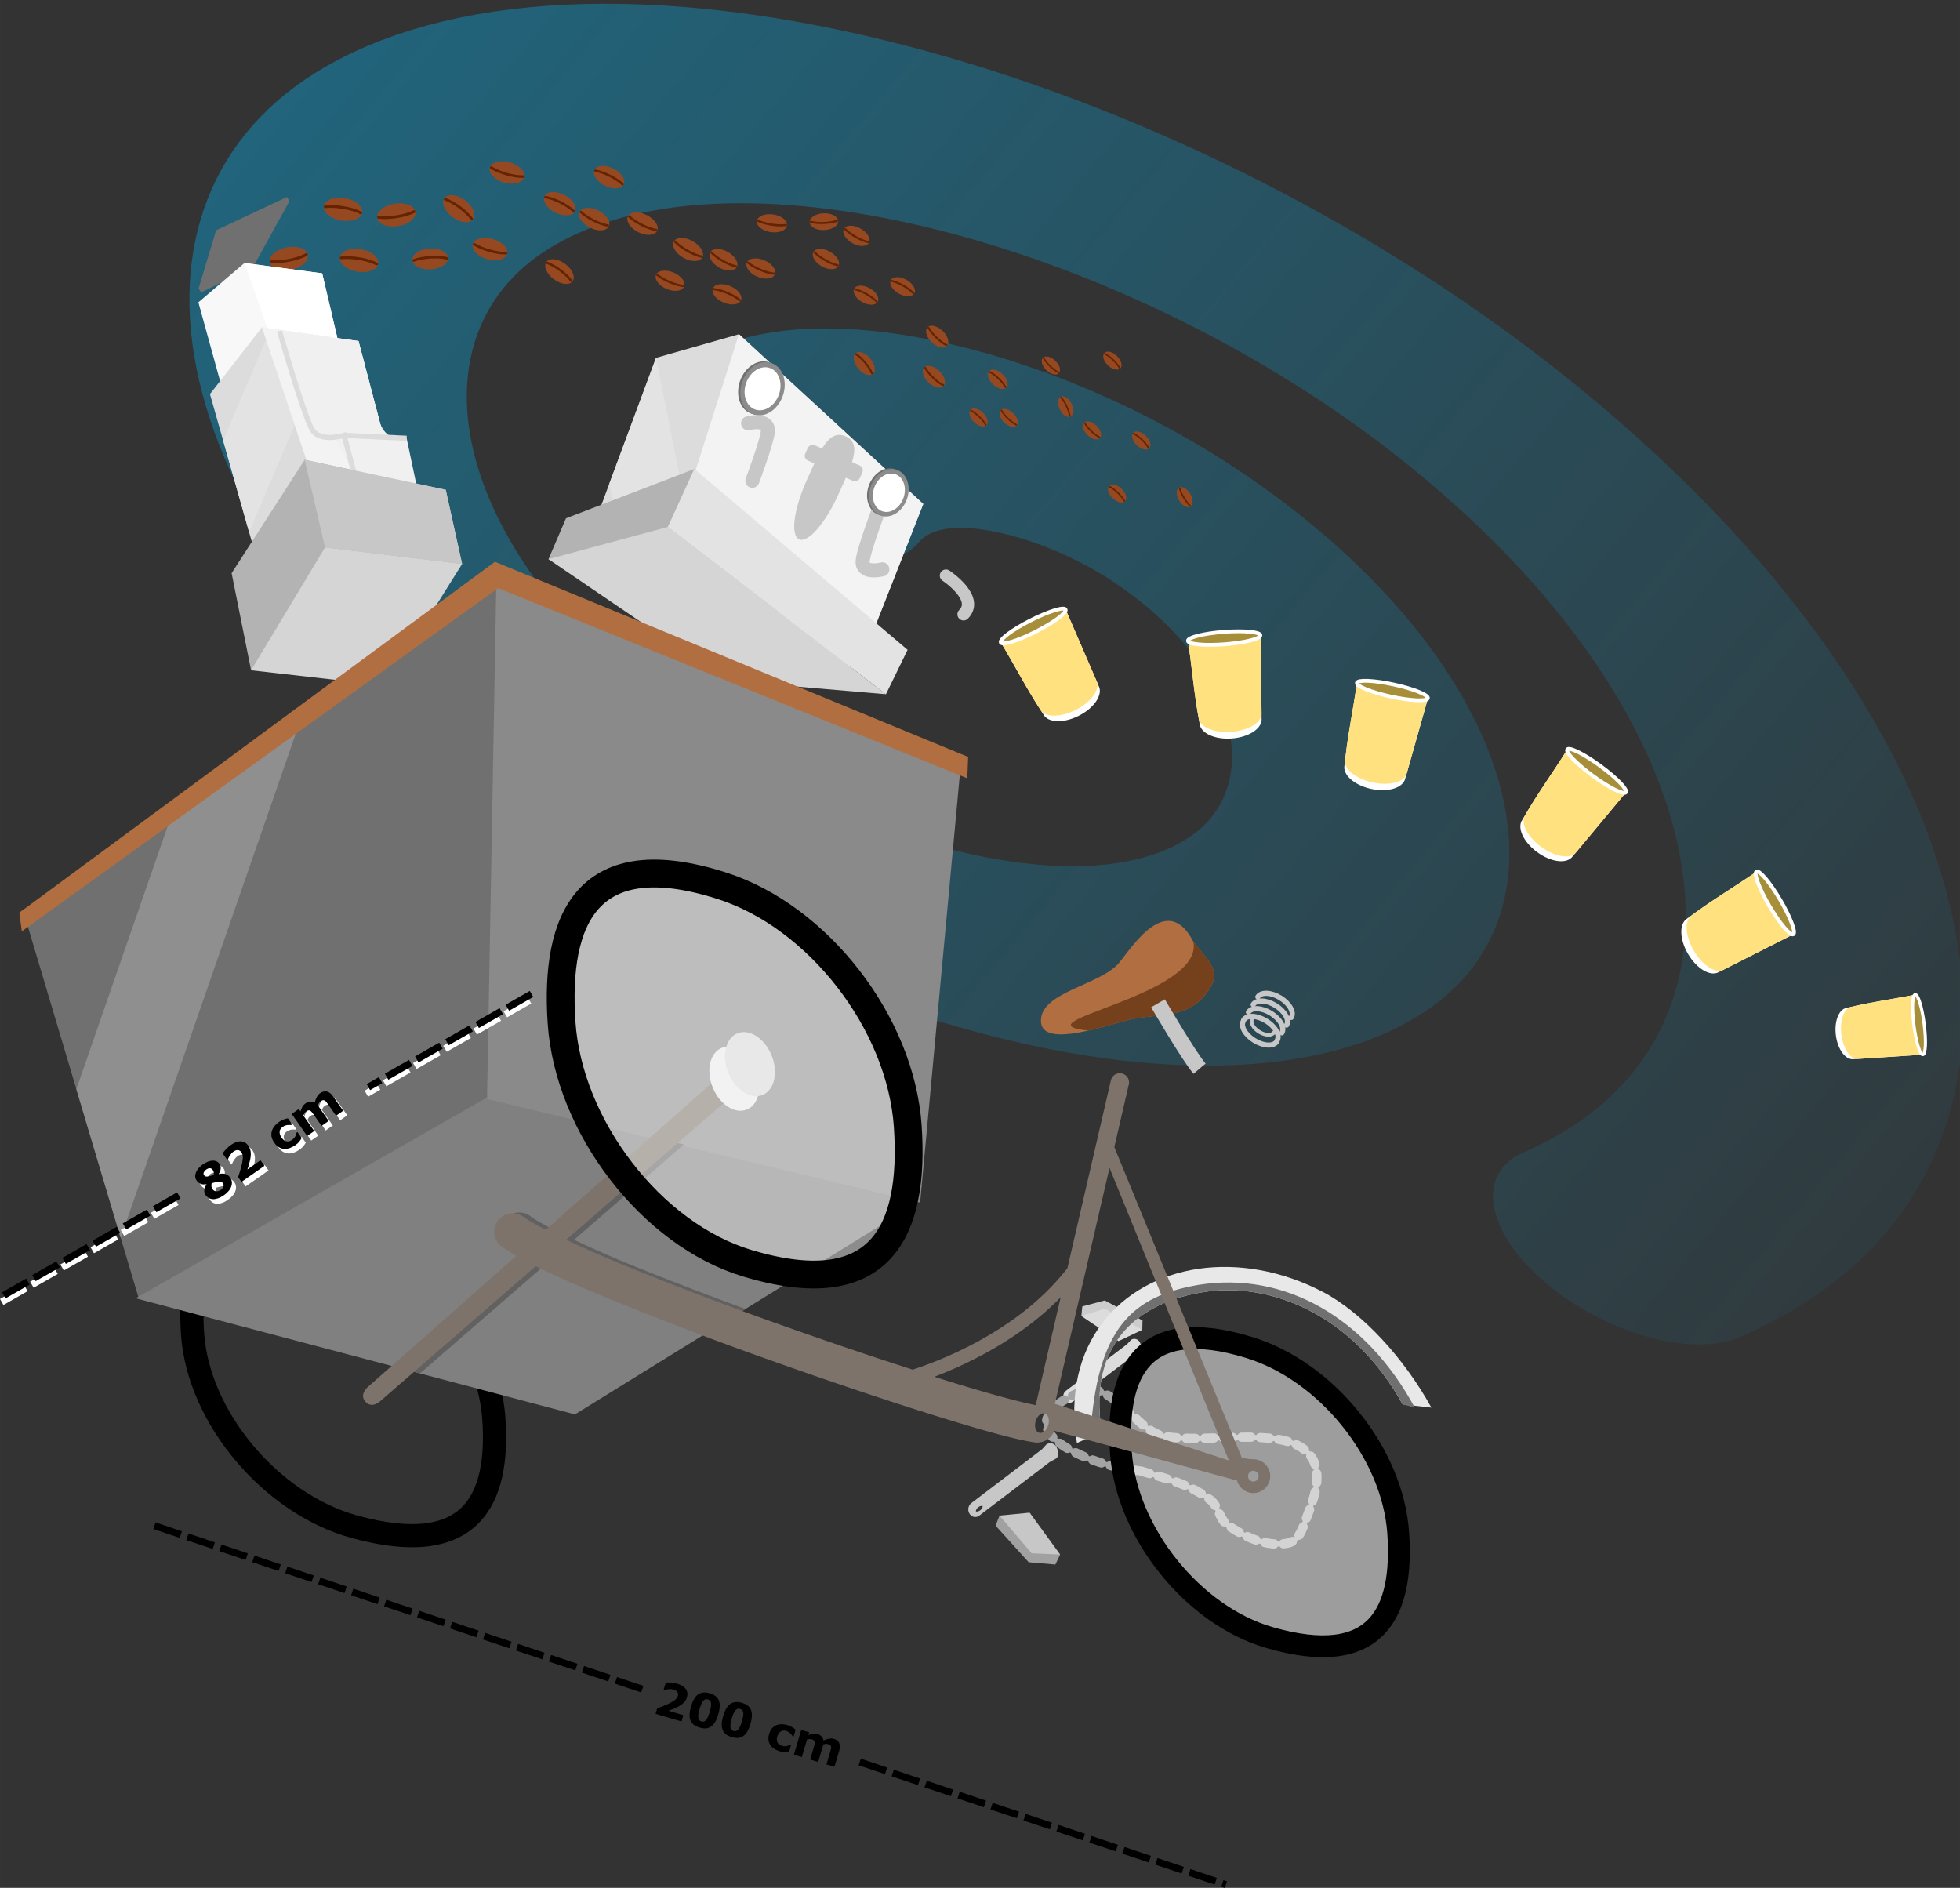 <svg xmlns="http://www.w3.org/2000/svg" xmlns:xlink="http://www.w3.org/1999/xlink" width="159.823" height="153.93" viewBox="0 0 42.286 40.727"><rect x="0" y="0" width="42.286" height="40.727" fill="#333333" stroke="none"/><defs><linearGradient gradientUnits="userSpaceOnUse" y2="53.045" x2="187.185" y1="53.045" x1="160.733" id="b" xlink:href="#a"/><linearGradient id="a"><stop offset="0" stop-color="#00bdff"/><stop offset="1" stop-color="#00bdff" stop-opacity=".158"/></linearGradient></defs><g transform="translate(-84.69 -105.124)"><path transform="matrix(1.386 .839 -.563 .673 -102.584 -62.955)" d="M169.223 53.667c.013-2.378 2.435-3.88 4.629-3.643 3.232.347 5.187 3.659 4.696 6.717-.656 4.085-4.887 6.506-8.805 5.749-4.938-.955-7.831-6.117-6.802-10.893 1.247-5.792 7.347-9.159 12.981-7.855 6.646 1.537 10.488 8.577 8.908 15.07-.051.21-.107.419-.169.626" opacity=".355" fill="none" stroke="url(#b)" stroke-width="4" stroke-linecap="round"/><g transform="rotate(-11.161 527.732 118.132) scale(.603)"><ellipse cx="166.864" cy="43.599" rx=".694" ry=".406" fill="#964921"/><path d="M166.22 43.582c.369.11.957.106 1.287 0" fill="none" stroke="#652300" stroke-width=".1" stroke-linecap="round"/></g><path d="M89.352 110.092l-.377 1.253.052.09 1.128-.562.78-1.41-.052-.09z" fill="#707070"/><path d="M89.44 113.35l-.47-1.704.995-.849 1.676.224.378 1.608z" fill="#f8f8f8"/><path d="M90.184 117.026l-.964-3.4 1.12-1.44 2.084.296.966 3.677z" fill="#dcdcdc"/><path d="M89.965 110.797l.769 2.184 1.285-.352-.378-1.608z" fill="#fff"/><path d="M90.531 112.213l-1.027 2.412.56 1.978 1.79-4.202z" fill="#e3e3e3"/><path d="M90.34 112.185l1.319 3.93 1.73.044-.965-3.677z" fill="#f3f3f3"/><path d="M90.107 119.584l-.42-2.095 1.576-2.446 3.044.647.353 1.6z" fill="#b3b3b3"/><path d="M94.66 117.29l-2.958-.356-1.595 2.65 2.91.33z" fill="#d5d5d5"/><path d="M90.72 112.264s.433 1.75.692 2.107c.26.358.701.144.701.144l.24.909 1.391.487-.281-1.332c-.463.094-.575-.335-.575-.335l-.464-1.762z" fill="#f0f0f0"/><path d="M90.72 112.264s.49 1.715.692 2.107c.164.316.701.144.701.144l.24.909h0" fill="#f0f0f0" stroke="#dcdcdc" stroke-width=".112"/><path d="M91.263 115.043l.44 1.891 2.957.356-.353-1.6z" fill="#c7c7c7"/><path d="M92.113 114.515l1.35.064" fill="none" stroke="#dcdcdc" stroke-width=".112"/><path d="M97.589 116.222l1.254-3.378 1.79-.51 3.976 3.662-1.42 3.607z" fill="#dcdcdc"/><path d="M100.632 112.334l-1.282 4.027 3.84 3.242 1.419-3.607z" fill="#f3f3f3"/><path d="M98.843 112.844l-1.005 2.709.186.932 1.76 1.062z" fill="#e3e3e3"/><path d="M96.523 117.187l.378-.882 2.77-1.064 2.114 2.365-.672 1.529z" fill="#b3b3b3"/><path d="M103.804 120.101l-4.706-3.61-2.575.696 3.854 2.62z" fill="#d5d5d5"/><path d="M99.67 115.24l-.572 1.251 4.706 3.61.467-.958z" fill="#e3e3e3"/><ellipse transform="rotate(19.757)" cx="133.507" cy="72.64" rx=".463" ry=".587" fill="#707070"/><ellipse transform="rotate(19.757)" cy="72.64" cx="133.558" rx=".463" ry=".587" fill="#8c8c8c"/><ellipse transform="rotate(19.757)" cx="133.558" cy="72.64" rx=".375" ry=".475" fill="#fff"/><path d="M103.727 117.406s-.466.123-.424-.197c.032-.247.332-1.045.332-1.045" fill="none" stroke="#c7c7c7" stroke-width=".303" stroke-linecap="round"/><ellipse transform="rotate(19.757)" ry=".523" rx=".413" cy="73.83" cx="136.835" fill="#707070"/><ellipse transform="rotate(19.757)" ry=".523" rx=".413" cx="136.881" cy="73.83" fill="#8c8c8c"/><ellipse transform="rotate(19.757)" ry=".424" rx=".334" cy="73.83" cx="136.881" fill="#fff"/><path d="M100.83 114.255s.466-.124.424.196c-.033.248-.332 1.045-.332 1.045" fill="none" stroke="#c7c7c7" stroke-width=".303" stroke-linecap="round"/><path d="M109.3 136.857c.53.16 1.1.295 1.528.646.18.171.175.457.426.576.342.223.766.41 1.194.34.266-.04.336-.304.413-.505.149-.402.35-.857.17-1.275-.19-.39-.696-.48-1.11-.5-.698-.048-1.405.075-2.1-.025-.364-.079-.596-.382-.863-.602-.234-.199-.51-.466-.858-.393-.318.12-.685.28-.819.601-.088.295.212.515.443.652.475.27 1.024.427 1.576.485z" fill="none" stroke="#a3a3a3" stroke-width=".1"/><path d="M109.17 134.007a.12.12 0 00-.081.025l-.083.091-1.321 1.006a.151.151 0 00-.031.198c.041.064.122.08.181.036l1.314-1 .124-.069c.059-.045.04-.161 0-.226a.128.128 0 00-.103-.06zm-1.291 1.172a.055.088 51.239 01.02.003.055.088 51.239 01-.043.077.055.088 51.239 01-.084.024.055.088 51.239 01.042-.077.055.088 51.239 01.065-.026z" style="line-height:normal;font-variant-ligatures:normal;font-variant-position:normal;font-variant-caps:normal;font-variant-numeric:normal;font-variant-alternates:normal;font-variant-east-asian:normal;font-feature-settings:normal;font-variation-settings:normal;text-indent:0;text-align:start;text-decoration-line:none;text-decoration-style:solid;text-decoration-color:#000;text-transform:none;text-orientation:mixed;white-space:normal;shape-padding:0;shape-margin:0;inline-size:0;isolation:auto;mix-blend-mode:normal;solid-color:#000;solid-opacity:1" color="#000" font-weight="400" font-family="sans-serif" overflow="visible" fill="#dcdcdc"/><path d="M109.3 136.857c.53.16 1.1.295 1.528.646.18.171.175.457.426.576.342.223.766.41 1.194.34.266-.04.336-.304.413-.505.149-.402.35-.857.17-1.275-.19-.39-.696-.48-1.11-.5-.698-.048-1.405.075-2.1-.025-.364-.079-.596-.382-.863-.602-.234-.199-.51-.466-.858-.393-.318.12-.685.28-.819.601-.088.295.212.515.443.652.475.27 1.024.427 1.576.485z" fill="none" stroke="#a3a3a3" stroke-width=".2" stroke-linecap="round" stroke-dasharray=".2,.2"/><path d="M109.334 133.813l.005-.202-.815-.432-.484.129-.02.207z" fill="#ccc"/><path d="M108.822 134.056l.512-.243-.807-.458-.507.16z" fill="#dcdcdc"/><path d="M95.343 135.71c.13 1.792-.496 3.043-3.012 2.349-1.794-.495-3.354-2.349-3.485-4.14-.13-1.793.493-3.089 3.012-2.35 1.796.528 3.354 2.35 3.485 4.141z" fill="none" stroke="#000" stroke-width=".5"/><path d="M111.726 126.796c.068-.11.285-.102.484.02.2.123.305.312.237.423" fill="none" stroke="#c7c7c7" stroke-width=".111" stroke-linecap="round" stroke-linejoin="round"/><path d="M111.827 126.63c.069-.11.286-.102.485.02.2.123.305.312.237.424M111.522 127.128c.068-.111.285-.102.484.02.2.122.306.312.237.423" fill="none" stroke="#c7c7c7" stroke-width=".111" stroke-linecap="round" stroke-linejoin="round"/><path d="M111.624 126.962c.068-.111.285-.102.484.02.2.123.306.312.237.423M112.238 127.591c-.069.112-.285.103-.485-.02-.199-.122-.305-.311-.237-.423" fill="none" stroke="#c7c7c7" stroke-width=".111" stroke-linecap="round" stroke-linejoin="round"/><path d="M87.683 133.132l7.583-4.333.203-11.306-10.251 7.374z" fill="#707070"/><path d="M87.616 133.132l9.478 2.505 7.447-4.604-9.343-2.234z" fill="gray"/><path d="M95.401 117.527l-.203 11.306 9.343 2.234.88-9.478z" fill="#8a8a8a"/><path d="M114.855 138.188c.12 1.727-.457 2.933-2.774 2.264-1.652-.477-3.088-2.265-3.208-3.992-.12-1.728.453-2.978 2.773-2.265 1.654.508 3.088 2.265 3.209 3.993z" fill="#fff" fill-opacity=".519" stroke="#000" stroke-width=".471"/><path style="line-height:normal;font-variant-ligatures:normal;font-variant-position:normal;font-variant-caps:normal;font-variant-numeric:normal;font-variant-alternates:normal;font-variant-east-asian:normal;font-feature-settings:normal;font-variation-settings:normal;text-indent:0;text-align:start;text-decoration-line:none;text-decoration-style:solid;text-decoration-color:#000;text-transform:none;text-orientation:mixed;white-space:normal;shape-padding:0;shape-margin:0;inline-size:0;isolation:auto;mix-blend-mode:normal;solid-color:#000;solid-opacity:1" d="M98.872 129.678l-2.237 1.975c-.213-.11-.39-.209-.481-.276a.398.398 0 10-.473.638c.088.065.196.133.315.203l-2.727 2.408.482.127 2.666-2.313c.405.203.9.42 1.486.664.606.252 1.297.52 2.013.788l.856-.53a71.086 71.086 0 01-2.565-.99 25.763 25.763 0 01-1.132-.502l2.369-2.055z" color="#000" font-weight="400" font-family="sans-serif" overflow="visible" fill="#616161"/><path style="line-height:normal;font-variant-ligatures:normal;font-variant-position:normal;font-variant-caps:normal;font-variant-numeric:normal;font-variant-alternates:normal;font-variant-east-asian:normal;font-feature-settings:normal;font-variation-settings:normal;text-indent:0;text-align:start;text-decoration-line:none;text-decoration-style:solid;text-decoration-color:#000;text-transform:none;text-orientation:mixed;white-space:normal;shape-padding:0;shape-margin:0;inline-size:0;isolation:auto;mix-blend-mode:normal;solid-color:#000;solid-opacity:1" d="M113.216 132.988c-.874-.455-1.815-.615-2.664-.493-1.697.246-2.976 1.626-2.628 3.76l.537-.246c-.317-1.938.834-2.814 2.244-3.018 1.41-.203 3.175.492 4.247 2.43l.62.07c-.583-1.055-1.481-2.05-2.356-2.504z" color="#000" font-weight="400" font-family="sans-serif" overflow="visible" fill="#e8e8e8"/><path d="M110.552 132.842c-1.446.246-2.198.932-2.34 3.28l.249-.113c-.317-1.938.834-2.814 2.244-3.018 1.41-.203 3.175.492 4.247 2.43l.261.07c-1.053-1.95-2.811-2.942-4.66-2.649z" style="line-height:normal;font-variant-ligatures:normal;font-variant-position:normal;font-variant-caps:normal;font-variant-numeric:normal;font-variant-alternates:normal;font-variant-east-asian:normal;font-feature-settings:normal;font-variation-settings:normal;text-indent:0;text-align:start;text-decoration-line:none;text-decoration-style:solid;text-decoration-color:#000;text-transform:none;text-orientation:mixed;white-space:normal;shape-padding:0;shape-margin:0;inline-size:0;isolation:auto;mix-blend-mode:normal;solid-color:#000;solid-opacity:1" color="#000" font-weight="400" font-family="sans-serif" overflow="visible" fill="#707070"/><path style="line-height:normal;font-variant-ligatures:normal;font-variant-position:normal;font-variant-caps:normal;font-variant-numeric:normal;font-variant-alternates:normal;font-variant-east-asian:normal;font-feature-settings:normal;font-variation-settings:normal;text-indent:0;text-align:start;text-decoration-line:none;text-decoration-style:solid;text-decoration-color:#000;text-transform:none;text-orientation:mixed;white-space:normal;shape-padding:0;shape-margin:0;inline-size:0;isolation:auto;mix-blend-mode:normal;solid-color:#000;solid-opacity:1" d="M100.65 128.042a.25.25 0 00-.167.062l-4.017 3.55a4.261 4.261 0 01-.481-.277.398.398 0 00-.554.081.397.397 0 00.08.556c.09.066.197.134.316.204l-3.197 2.824c-.105.091-.149.216-.057.32.09.104.215.081.32-.01l3.355-2.912c.405.203.899.42 1.486.664a78.11 78.11 0 003.506 1.34c1.244.444 2.491.864 3.52 1.187 1.03.323 1.813.546 2.25.61a.397.397 0 00.426-.25l3.886 1.058c.02.006.038.008.056.012.043.16.193.28.365.273.2-.007.36-.18.352-.379a.368.368 0 00-.38-.351 1.312 1.312 0 01-.233-.031l-2.751-6.703.312-1.35a.198.198 0 10-.386-.09l-.938 4.051c-1.05 1.363-2.768 2.006-3.339 2.19a99.048 99.048 0 01-2.873-.975 77.471 77.471 0 01-3.469-1.325 25.804 25.804 0 01-1.133-.502l3.908-3.39a.25.25 0 00-.162-.438zm7.977 2.277l2.575 6.312-3.737-1.217c-.006-.002-.012 0-.018-.002zm-1.054 2.792l-.538 2.326c-.334-.062-1.092-.268-2.037-.564l-.148-.048c.704-.27 1.837-.803 2.723-1.714zm-.371 2.504a.142.215 15.828 01.022.003.142.215 15.828 01.084.24.142.215 15.828 01-.193.176.142.215 15.828 01-.084-.24.142.215 15.828 01.17-.18zm4.523 1.24a.114.114 0 01.12.11.114.114 0 01-.111.12.113.113 0 01-.117-.112.112.112 0 01.108-.119z" color="#000" font-weight="400" font-family="sans-serif" overflow="visible" fill="#7d736a"/><ellipse cx="44.833" cy="156.787" rx=".503" ry=".718" transform="rotate(-22.103)" fill="#e8e8e8"/><path d="M104.275 129.43c.15 2.248-.57 3.817-3.463 2.946-2.063-.62-3.857-2.947-4.007-5.195-.15-2.249.566-3.875 3.463-2.947 2.065.661 3.857 2.947 4.007 5.195z" fill="#fff" fill-opacity=".435" stroke="#000" stroke-width=".6"/><path d="M110.436 125.439c.362.474.675.655.234 1.172-.441.517-1.047.356-1.71.536-.662.18-1.876.58-1.81-.05.06-.585 1.288-.731 1.683-1.201.265-.315 1.03-1.563 1.603-.457z" fill="#b16f41"/><path d="M110.436 125.439c.362.474.675.655.234 1.172-.441.517-1.047.356-1.71.536-.223.06-.51.146-.789.21-1.62-.172 2.499-.746 2.265-1.918z" fill="#75411c"/><path d="M109.673 126.768s.656 1.127.897 1.411" fill="#93582f" stroke="#c7c7c7" stroke-width=".342"/><path d="M112.173 127.398c-.044.072-.185.066-.315-.013-.129-.08-.198-.203-.153-.275" fill="none" stroke="#c7c7c7" stroke-width=".08" stroke-linecap="round" stroke-linejoin="round"/><path style="line-height:normal;font-variant-ligatures:normal;font-variant-position:normal;font-variant-caps:normal;font-variant-numeric:normal;font-variant-alternates:normal;font-variant-east-asian:normal;font-feature-settings:normal;font-variation-settings:normal;text-indent:0;text-align:start;text-decoration-line:none;text-decoration-style:solid;text-decoration-color:#000;text-transform:none;text-orientation:mixed;white-space:normal;shape-padding:0;shape-margin:0;inline-size:0;isolation:auto;mix-blend-mode:normal;solid-color:#000;solid-opacity:1" d="M107.357 136.259a.14.14 0 00-.094.029l-.095.104-1.524 1.16a.175.175 0 00-.036.229c.048.074.14.092.209.04l1.516-1.153.143-.079c.068-.051.046-.185-.001-.26a.148.148 0 00-.118-.07zm-1.49 1.352a.063.102 51.239 01.023.003.063.102 51.239 01-.048.088.063.102 51.239 01-.097.028.063.102 51.239 01.048-.088.063.102 51.239 01.075-.031z" color="#000" font-weight="400" font-family="sans-serif" overflow="visible" fill="#c7c7c7"/><path d="M106.254 137.82l-.085.217.714.789.576.05.103-.217z" fill="#a1a1a1"/><path d="M106.904 137.757l-.65.063.695.814.613.025z" fill="#c7c7c7"/><path d="M91.207 120.559l-2.76 1.985-2.11 6.077.957 3.207z" fill="#8f8f8f"/><ellipse transform="rotate(-22.103)" ry=".718" rx=".503" cy="156.623" cx="45.264" fill="#e8e8e8"/><path style="line-height:normal;font-variant-ligatures:normal;font-variant-position:normal;font-variant-caps:normal;font-variant-numeric:normal;font-variant-alternates:normal;font-variant-east-asian:normal;font-feature-settings:normal;font-variation-settings:normal;text-indent:0;text-align:start;text-decoration-line:none;text-decoration-style:solid;text-decoration-color:#000;text-transform:none;text-orientation:mixed;white-space:normal;shape-padding:0;shape-margin:0;inline-size:0;isolation:auto;mix-blend-mode:normal;solid-color:#000;solid-opacity:1" d="M95.368 117.243l-10.06 7.422-.202.146.055.405.203-.147 10.072-7.258 9.89 4.01.233.094.018-.463-.232-.094z" color="#000" font-weight="400" font-family="sans-serif" overflow="visible" fill="#b16f41"/><g transform="matrix(.553 -.035 -.035 -.553 3.222 140.66)"><ellipse ry=".406" rx=".694" cy="43.599" cx="166.864" fill="#964921"/><path d="M166.22 43.582c.369.11.957.106 1.287 0" fill="none" stroke="#652300" stroke-width=".1" stroke-linecap="round"/></g><g transform="rotate(-9.122 620.104 114.27) scale(.603)"><ellipse cx="166.864" cy="43.599" rx=".694" ry=".406" fill="#964921"/><path d="M166.22 43.582c.369.11.957.106 1.287 0" fill="none" stroke="#652300" stroke-width=".1" stroke-linecap="round"/></g><g transform="rotate(15.786 -217.553 77.49) scale(.554)"><ellipse cx="166.864" cy="43.599" rx=".694" ry=".406" fill="#964921"/><path d="M166.22 43.582c.369.11.957.106 1.287 0" fill="none" stroke="#652300" stroke-width=".1" stroke-linecap="round"/></g><g transform="scale(.603 -.603) rotate(-9.741 -1173.376 9.601)"><ellipse ry=".406" rx=".694" cy="43.599" cx="166.864" fill="#964921"/><path d="M166.22 43.582c.369.11.957.106 1.287 0" fill="none" stroke="#652300" stroke-width=".1" stroke-linecap="round"/></g><g transform="scale(.603 -.603) rotate(-9.741 -1162.93 13.87)"><ellipse cx="166.864" cy="43.599" rx=".694" ry=".406" fill="#964921"/><path d="M166.22 43.582c.369.11.957.106 1.287 0" fill="none" stroke="#652300" stroke-width=".1" stroke-linecap="round"/></g><g transform="matrix(.445 .331 .331 -.445 5.901 73.795)"><ellipse ry=".406" rx=".694" cy="43.599" cx="166.864" fill="#964921"/><path d="M166.22 43.582c.369.11.957.106 1.287 0" fill="none" stroke="#652300" stroke-width=".1" stroke-linecap="round"/></g><g transform="rotate(26.594 -94.585 93.289) scale(.507)"><ellipse cx="166.864" cy="43.599" rx=".694" ry=".406" fill="#964921"/><path d="M166.22 43.582c.369.11.957.106 1.287 0" fill="none" stroke="#652300" stroke-width=".1" stroke-linecap="round"/></g><g transform="matrix(.453 .227 .227 -.453 12.345 90.817)"><ellipse ry=".406" rx=".694" cy="43.599" cx="166.864" fill="#964921"/><path d="M166.22 43.582c.369.11.957.106 1.287 0" fill="none" stroke="#652300" stroke-width=".1" stroke-linecap="round"/></g><g transform="rotate(26.594 -94.269 95.543) scale(.507)"><ellipse ry=".406" rx=".694" cy="43.599" cx="166.864" fill="#964921"/><path d="M166.22 43.582c.369.11.957.106 1.287 0" fill="none" stroke="#652300" stroke-width=".1" stroke-linecap="round"/></g><g transform="matrix(.471 .236 .236 -.471 7.883 90.674)"><ellipse cx="166.864" cy="43.599" rx=".694" ry=".406" fill="#964921"/><path d="M166.22 43.582c.369.11.957.106 1.287 0" fill="none" stroke="#652300" stroke-width=".1" stroke-linecap="round"/></g><g transform="rotate(15.786 -211.408 77.986) scale(.554)"><ellipse ry=".406" rx=".694" cy="43.599" cx="166.864" fill="#964921"/><path d="M166.22 43.582c.369.11.957.106 1.287 0" fill="none" stroke="#652300" stroke-width=".1" stroke-linecap="round"/></g><g transform="matrix(.406 .303 .303 -.406 15.803 78.124)"><ellipse cx="166.864" cy="43.599" rx=".694" ry=".406" fill="#964921"/><path d="M166.22 43.582c.369.11.957.106 1.287 0" fill="none" stroke="#652300" stroke-width=".1" stroke-linecap="round"/></g><g transform="matrix(.435 .185 .185 -.435 19.722 99.569)"><ellipse ry=".406" rx=".694" cy="43.599" cx="166.864" fill="#964921"/><path d="M166.22 43.582c.369.11.957.106 1.287 0" fill="none" stroke="#652300" stroke-width=".1" stroke-linecap="round"/></g><g transform="rotate(29.49 -81.569 106.277) scale(.473)"><ellipse cx="166.864" cy="43.599" rx=".694" ry=".406" fill="#964921"/><path d="M166.22 43.582c.369.11.957.106 1.287 0" fill="none" stroke="#652300" stroke-width=".1" stroke-linecap="round"/></g><g transform="rotate(23.016 -131.73 120.234) scale(.473)"><ellipse cx="166.864" cy="43.599" rx=".694" ry=".406" fill="#964921"/><path d="M166.22 43.582c.369.11.957.106 1.287 0" fill="none" stroke="#652300" stroke-width=".1" stroke-linecap="round"/></g><g transform="rotate(23.016 -133.358 115.558) scale(.473)"><ellipse ry=".406" rx=".694" cy="43.599" cx="166.864" fill="#964921"/><path d="M166.22 43.582c.369.11.957.106 1.287 0" fill="none" stroke="#652300" stroke-width=".1" stroke-linecap="round"/></g><g transform="rotate(29.49 -75.878 94.679) scale(.507)"><ellipse cx="166.864" cy="43.599" rx=".694" ry=".406" fill="#964921"/><path d="M166.22 43.582c.369.11.957.106 1.287 0" fill="none" stroke="#652300" stroke-width=".1" stroke-linecap="round"/></g><g transform="rotate(8.586 -504.784 214.598) scale(.473)"><ellipse ry=".406" rx=".694" cy="43.599" cx="166.864" fill="#964921"/><path d="M166.22 43.582c.369.11.957.106 1.287 0" fill="none" stroke="#652300" stroke-width=".1" stroke-linecap="round"/></g><g transform="matrix(.364 .206 .206 -.364 33.653 92.988)"><ellipse cx="166.864" cy="43.599" rx=".694" ry=".406" fill="#964921"/><path d="M166.22 43.582c.369.11.957.106 1.287 0" fill="none" stroke="#652300" stroke-width=".1" stroke-linecap="round"/></g><g transform="matrix(.388 .219 -.219 .388 47.972 56.752)"><ellipse ry=".406" rx=".694" cy="43.599" cx="166.864" fill="#964921"/><path d="M166.22 43.582c.369.11.957.106 1.287 0" fill="none" stroke="#652300" stroke-width=".1" stroke-linecap="round"/></g><g transform="matrix(.364 .206 .206 -.364 34.443 92.805)"><ellipse ry=".406" rx=".694" cy="43.599" cx="166.864" fill="#964921"/><path d="M166.22 43.582c.369.11.957.106 1.287 0" fill="none" stroke="#652300" stroke-width=".1" stroke-linecap="round"/></g><g transform="matrix(.388 .219 -.219 .388 47.314 57.253)"><ellipse cx="166.864" cy="43.599" rx=".694" ry=".406" fill="#964921"/><path d="M166.22 43.582c.369.11.957.106 1.287 0" fill="none" stroke="#652300" stroke-width=".1" stroke-linecap="round"/></g><g transform="matrix(.445 -.018 .018 .445 27.427 93.508)"><ellipse ry=".406" rx=".694" cy="43.599" cx="166.864" fill="#964921"/><path d="M166.22 43.582c.369.11.957.106 1.287 0" fill="none" stroke="#652300" stroke-width=".1" stroke-linecap="round"/></g><g transform="matrix(.267 .322 .322 -.267 44.745 70.878)"><ellipse cx="166.864" cy="43.599" rx=".694" ry=".406" fill="#964921"/><path d="M166.22 43.582c.369.11.957.106 1.287 0" fill="none" stroke="#652300" stroke-width=".1" stroke-linecap="round"/></g><g transform="matrix(.248 .239 .239 -.248 53.999 85.062)"><ellipse ry=".406" rx=".694" cy="43.599" cx="166.864" fill="#964921"/><path d="M166.22 43.582c.369.11.957.106 1.287 0" fill="none" stroke="#652300" stroke-width=".1" stroke-linecap="round"/></g><g transform="matrix(.267 .257 .257 -.267 50.46 82.064)"><ellipse cx="166.864" cy="43.599" rx=".694" ry=".406" fill="#964921"/><path d="M166.22 43.582c.369.11.957.106 1.287 0" fill="none" stroke="#652300" stroke-width=".1" stroke-linecap="round"/></g><g transform="matrix(.248 .239 -.239 .248 75.49 63.445)"><ellipse cx="166.864" cy="43.599" rx=".694" ry=".406" fill="#964921"/><path d="M166.22 43.582c.369.11.957.106 1.287 0" fill="none" stroke="#652300" stroke-width=".1" stroke-linecap="round"/></g><g transform="matrix(.301 .29 -.29 .301 67.256 51.737)"><ellipse ry=".406" rx=".694" cy="43.599" cx="166.864" fill="#964921"/><path d="M166.22 43.582c.369.11.957.106 1.287 0" fill="none" stroke="#652300" stroke-width=".1" stroke-linecap="round"/></g><g transform="matrix(.301 .29 -.29 .301 67.327 50.872)"><ellipse cx="166.864" cy="43.599" rx=".694" ry=".406" fill="#964921"/><path d="M166.22 43.582c.369.11.957.106 1.287 0" fill="none" stroke="#652300" stroke-width=".1" stroke-linecap="round"/></g><g transform="matrix(.147 .312 .312 -.147 69.55 68.244)"><ellipse ry=".406" rx=".694" cy="43.599" cx="166.864" fill="#964921"/><path d="M166.22 43.582c.369.11.957.106 1.287 0" fill="none" stroke="#652300" stroke-width=".1" stroke-linecap="round"/></g><g transform="matrix(.248 .239 .239 -.248 56.988 86.702)"><ellipse cx="166.864" cy="43.599" rx=".694" ry=".406" fill="#964921"/><path d="M166.22 43.582c.369.11.957.106 1.287 0" fill="none" stroke="#652300" stroke-width=".1" stroke-linecap="round"/></g><g transform="matrix(.248 .239 .239 -.248 56.887 83.836)"><ellipse ry=".406" rx=".694" cy="43.599" cx="166.864" fill="#964921"/><path d="M166.22 43.582c.369.11.957.106 1.287 0" fill="none" stroke="#652300" stroke-width=".1" stroke-linecap="round"/></g><g transform="matrix(.248 .239 .239 -.248 57.51 85.559)"><ellipse ry=".406" rx=".694" cy="43.599" cx="166.864" fill="#964921"/><path d="M166.22 43.582c.369.11.957.106 1.287 0" fill="none" stroke="#652300" stroke-width=".1" stroke-linecap="round"/></g><g transform="matrix(.248 .239 -.239 .248 77.287 63.716)"><ellipse cx="166.864" cy="43.599" rx=".694" ry=".406" fill="#964921"/><path d="M166.22 43.582c.369.11.957.106 1.287 0" fill="none" stroke="#652300" stroke-width=".1" stroke-linecap="round"/></g><g transform="matrix(.248 .239 -.239 .248 76.4 62.316)"><ellipse ry=".406" rx=".694" cy="43.599" cx="166.864" fill="#964921"/><path d="M166.22 43.582c.369.11.957.106 1.287 0" fill="none" stroke="#652300" stroke-width=".1" stroke-linecap="round"/></g><g transform="scale(.344) rotate(59.057 -15.11 325.795)"><ellipse ry=".406" rx=".694" cy="43.599" cx="166.864" fill="#964921"/><path d="M166.22 43.582c.369.11.957.106 1.287 0" fill="none" stroke="#652300" stroke-width=".1" stroke-linecap="round"/></g><path d="M102.772 115.802c.277-.614.537-1.104.161-1.266-.376-.162-.565.344-.842.958-.278.614-.35 1.18-.161 1.266.188.085.565-.344.842-.958z" fill="#c7c7c7"/><rect transform="scale(1 -1) rotate(-24.293)" ry=".113" y="-62.859" x="140.299" height=".362" width="1.291" fill="#c7c7c7"/><path d="M105.098 117.542s.733.48.38.835" fill="none" stroke="#c7c7c7" stroke-width=".265" stroke-linecap="round"/><g transform="scale(.735) rotate(-26.975 387.127 133.887)"><path d="M158.287 48.8c.06.81.068 1.697.156 2.47 0 .283.401.513.913.513.511 0 .913-.23.913-.513l.156-2.47c-.57.247-1.526.314-2.138 0z" fill="#fff"/><path d="M158.287 48.8c.06.757.055 1.586.144 2.31 0 .264.413.478.925.479.511 0 .926-.215.925-.48l.144-2.31c-.57.232-1.526.295-2.138 0z" fill="#ffe27f"/><ellipse ry=".182" rx="1.067" cy="48.828" cx="159.354" fill="#a78f3a" stroke="#fff" stroke-width=".111" stroke-linecap="round"/></g><g transform="matrix(.733 -.056 .056 .733 -8.44 92.022)"><path d="M158.287 48.8c.06.81.068 1.697.156 2.47 0 .283.401.513.913.513.511 0 .913-.23.913-.513l.156-2.47c-.57.247-1.526.314-2.138 0z" fill="#fff"/><path d="M158.287 48.8c.06.757.055 1.586.144 2.31 0 .264.413.478.925.479.511 0 .926-.215.925-.48l.144-2.31c-.57.232-1.526.295-2.138 0z" fill="#ffe27f"/><ellipse cx="159.354" cy="48.828" rx="1.067" ry=".182" fill="#a78f3a" stroke="#fff" stroke-width=".111" stroke-linecap="round"/></g><g transform="matrix(.718 .155 -.155 .718 7.882 60.263)"><path d="M158.287 48.8c.06.81.068 1.697.156 2.47 0 .283.401.513.913.513.511 0 .913-.23.913-.513l.156-2.47c-.57.247-1.526.314-2.138 0z" fill="#fff"/><path d="M158.287 48.8c.06.757.055 1.586.144 2.31 0 .264.413.478.925.479.511 0 .926-.215.925-.48l.144-2.31c-.57.232-1.526.295-2.138 0z" fill="#ffe27f"/><ellipse ry=".182" rx="1.067" cy="48.828" cx="159.354" fill="#a78f3a" stroke="#fff" stroke-width=".111" stroke-linecap="round"/></g><g transform="matrix(.593 .434 -.434 .593 45.83 23.64)"><path d="M158.287 48.8c.06.81.068 1.697.156 2.47 0 .283.401.513.913.513.511 0 .913-.23.913-.513l.156-2.47c-.57.247-1.526.314-2.138 0z" fill="#fff"/><path d="M158.287 48.8c.06.757.055 1.586.144 2.31 0 .264.413.478.925.479.511 0 .926-.215.925-.48l.144-2.31c-.57.232-1.526.295-2.138 0z" fill="#ffe27f"/><ellipse cx="159.354" cy="48.828" rx="1.067" ry=".182" fill="#a78f3a" stroke="#fff" stroke-width=".111" stroke-linecap="round"/></g><g transform="scale(.735) rotate(59.539 57.83 116.143)"><path d="M158.287 48.8c.06.81.068 1.697.156 2.47 0 .283.401.513.913.513.511 0 .913-.23.913-.513l.156-2.47c-.57.247-1.526.314-2.138 0z" fill="#fff"/><path d="M158.287 48.8c.06.757.055 1.586.144 2.31 0 .264.413.478.925.479.511 0 .926-.215.925-.48l.144-2.31c-.57.232-1.526.295-2.138 0z" fill="#ffe27f"/><ellipse ry=".182" rx="1.067" cy="48.828" cx="159.354" fill="#a78f3a" stroke="#fff" stroke-width=".111" stroke-linecap="round"/></g><g transform="rotate(82.695 56.498 94.787) scale(.612)"><path d="M158.287 48.8c.06.81.068 1.697.156 2.47 0 .283.401.513.913.513.511 0 .913-.23.913-.513l.156-2.47c-.57.247-1.526.314-2.138 0z" fill="#fff"/><path d="M158.287 48.8c.06.757.055 1.586.144 2.31 0 .264.413.478.925.479.511 0 .926-.215.925-.48l.144-2.31c-.57.232-1.526.295-2.138 0z" fill="#ffe27f"/><ellipse cx="159.354" cy="48.828" rx="1.067" ry=".182" fill="#a78f3a" stroke="#fff" stroke-width=".111" stroke-linecap="round"/></g><path d="M88.022 138.039l10.538 3.53m4.678 1.566l7.9 2.646" fill="none" stroke="#000" stroke-width=".15" stroke-miterlimit="0" stroke-dasharray=".6,.15"/><path d="M96.114 126.708l-3.52 2.01m-4.09 2.336l-3.792 2.166" fill="none" stroke="#fff" stroke-width=".15" stroke-dasharray=".6,.15"/><path d="M96.157 126.566l-3.519 2.01m-4.09 2.336l-3.792 2.166" fill="none" stroke="#000" stroke-width=".15" stroke-dasharray=".6,.15"/><g style="line-height:1.25" aria-label="200 cm" font-weight="700" font-size="1.018" font-family="sans-serif" stroke-width=".191"><path style="-inkscape-font-specification:'sans-serif Bold'" d="M99.392 142.26l-.558-.164.035-.118q.078-.027.157-.06.08-.033.13-.06.074-.038.11-.072.037-.034.049-.075.014-.049-.01-.084-.022-.036-.081-.053-.044-.013-.098-.01-.053.004-.103.02l-.016-.005.047-.157q.038-.005.109 0 .07.004.137.024.133.04.186.117.054.076.024.179-.02.067-.072.117-.051.051-.14.095-.055.027-.109.048l-.076.028.319.095zM100.186 142.11q-.026.09-.063.155-.038.066-.085.101-.05.036-.112.044-.062.007-.143-.017-.08-.024-.129-.064-.049-.041-.07-.098-.021-.057-.017-.131.005-.074.032-.164.027-.092.064-.156.036-.063.085-.1.05-.036.113-.043.063-.007.141.017.081.024.13.064.048.04.069.099.021.057.016.13-.004.073-.03.163zm-.184-.055q.038-.129.029-.19-.01-.063-.068-.08-.059-.018-.1.03-.041.047-.08.176-.037.127-.028.19.01.063.067.08.058.018.1-.03.042-.049.08-.176zM100.88 142.315q-.026.09-.063.156-.037.066-.085.1-.049.037-.111.044-.063.007-.144-.017-.08-.023-.129-.064-.049-.04-.07-.097-.021-.058-.016-.131.004-.075.031-.164.027-.093.064-.156.036-.064.085-.1.05-.037.113-.043.063-.007.141.016.082.024.13.065.048.04.07.098.02.057.016.13-.005.074-.031.163zm-.184-.054q.038-.13.03-.191-.01-.062-.069-.08-.058-.017-.1.03-.041.047-.08.177-.037.126-.028.19.01.063.067.08.058.017.1-.031t.08-.175zM101.518 142.906q-.07-.02-.123-.055-.053-.034-.085-.081-.033-.047-.04-.107-.008-.06.013-.131.022-.075.063-.122.042-.047.097-.07.053-.02.115-.02.061.002.122.02.055.016.098.042.042.025.077.056l-.043.147-.025-.008-.018-.027q-.01-.015-.028-.032-.016-.017-.038-.03-.021-.014-.052-.024-.069-.02-.119.013-.05.033-.072.107-.022.078.003.129.027.051.096.072.033.01.06.01.03 0 .05-.005.018-.005.034-.012l.029-.013.024.007-.043.146q-.046.007-.094.005-.047-.001-.1-.017zM102.454 142.755l-.113.38-.172-.052.079-.268.017-.066q.007-.029.003-.048-.003-.02-.019-.033-.014-.013-.046-.022-.025-.008-.052-.004-.027.002-.05.008l-.112.38-.171-.051.158-.535.172.05-.018.06q.055-.022.101-.03.047-.007.096.007.053.016.086.052.034.035.043.088.064-.028.12-.039.056-.01.103.004.087.025.116.09.03.066.001.164l-.103.348-.173-.05.08-.268.017-.068q.007-.027.004-.047t-.019-.032q-.015-.014-.047-.023-.022-.007-.044-.005-.023.001-.058.01z"/></g><g aria-label="82 cm" style="line-height:1.25" font-weight="700" font-size="1.058" font-family="sans-serif" fill="#fff" stroke-width=".265"><path d="M89.745 130.628q.059.084.024.187-.034.103-.158.19-.07.05-.13.07-.06.02-.11.018-.05-.003-.09-.025-.038-.023-.065-.061-.033-.048-.03-.104.001-.056.05-.131l-.001-.003q-.073.013-.126-.007-.053-.02-.088-.071-.053-.075-.017-.172.036-.096.148-.174.117-.082.213-.084.097-.004.147.069.032.045.028.1-.003.054-.043.119l.001.002q.084-.02.145 0 .062.02.102.077zm-.379-.169q-.022-.032-.06-.034-.038-.002-.08.027-.015.01-.028.026-.013.015-.021.031-.007.016-.007.033t.01.032q.018.025.041.03.025.003.066-.005l.042-.01.061-.018q.004-.037 0-.061-.005-.024-.024-.05zm.222.29q-.021-.031-.047-.036-.027-.005-.088.008-.019.003-.052.013l-.056.015q-.007.03-.005.063.002.034.023.063.03.044.08.048.05.004.1-.032.014-.01.03-.026.015-.017.022-.035.008-.02.009-.04 0-.02-.016-.042zM90.483 130.374l-.495.346-.072-.104q.028-.08.052-.167.025-.086.036-.143.016-.086.012-.138-.004-.052-.03-.088-.03-.043-.074-.046-.044-.005-.096.032-.039.027-.07.073-.032.046-.052.097l-.013.01-.098-.14q.02-.035.07-.089.05-.054.109-.095.118-.083.215-.077.097.006.161.097.042.06.05.135.007.074-.014.174-.014.063-.032.12l-.026.08.283-.198zM91.152 129.926q-.063.043-.125.064-.061.021-.12.017-.06-.004-.114-.037-.054-.032-.098-.096-.046-.066-.058-.13-.011-.064.006-.123.018-.057.059-.107.04-.049.094-.087.05-.034.098-.052.048-.018.095-.026l.091.13-.021.015-.034-.003q-.02-.001-.045.002-.024.003-.048.011-.026.008-.053.028-.061.042-.067.104-.006.062.04.128.049.069.107.08.059.013.12-.03.03-.02.048-.043.018-.023.027-.043.009-.018.013-.035l.008-.033.022-.015.09.13q-.024.042-.056.08-.032.037-.08.07zM91.634 129.067l.236.337-.153.108-.166-.238-.043-.058q-.02-.023-.038-.033-.018-.01-.038-.006t-.049.023q-.022.016-.037.04t-.024.046l.235.337-.152.106-.333-.475.153-.107.036.053q.018-.059.042-.101.024-.043.068-.073.047-.033.097-.037.05-.005.1.022.018-.07.046-.123.028-.052.07-.081.077-.054.149-.036.072.018.133.105l.216.31-.153.107-.166-.238-.043-.058q-.019-.023-.037-.033-.018-.01-.038-.006-.02.003-.05.023-.018.014-.032.033-.014.02-.03.053z" style="-inkscape-font-specification:'sans-serif Bold'"/></g><g style="line-height:1.25" aria-label="82 cm" font-weight="700" font-size="1.058" font-family="sans-serif" stroke-width=".265"><path style="-inkscape-font-specification:'sans-serif Bold'" d="M89.656 130.53q.059.083.025.186-.034.104-.159.19-.07.05-.13.07-.06.02-.11.018-.05-.003-.089-.025-.038-.023-.065-.061-.034-.048-.031-.103.002-.057.05-.132l-.001-.002q-.073.013-.126-.008-.052-.02-.088-.071-.052-.075-.016-.171.036-.097.147-.175.117-.081.213-.084.097-.003.148.069.031.045.028.1-.004.054-.044.12l.002.002q.083-.022.145-.001.061.02.101.077zm-.378-.17q-.023-.032-.061-.034-.038-.001-.08.027-.014.01-.028.026-.012.015-.02.031t-.008.034q0 .017.01.031.018.025.042.03.024.004.066-.005l.04-.01.062-.018q.004-.037 0-.06-.005-.025-.023-.052zm.222.29q-.022-.03-.048-.036-.026-.005-.088.008-.018.003-.051.013l-.057.015q-.006.03-.004.063.001.034.022.063.03.044.08.048.05.004.101-.032.014-.009.029-.026.015-.017.022-.034.009-.02.009-.04t-.016-.043zM90.395 130.275l-.495.346-.073-.104q.028-.08.052-.166.025-.087.036-.144.017-.085.013-.137-.005-.052-.03-.088-.03-.043-.074-.047-.044-.005-.096.032-.04.027-.071.073-.032.046-.051.097l-.014.01-.098-.14q.021-.035.07-.089.05-.054.109-.095.119-.083.216-.077.097.006.16.097.042.06.05.135.008.074-.014.175-.014.062-.031.12l-.027.08.283-.199zM91.063 129.827q-.062.043-.124.065-.062.02-.122.016-.059-.004-.113-.037-.053-.032-.097-.095-.047-.067-.059-.13-.01-.064.007-.124.017-.057.058-.106.04-.05.095-.087.048-.035.097-.053.048-.018.096-.026l.09.13-.02.015-.035-.002q-.02-.002-.044.001-.024.003-.05.011-.024.008-.052.028-.061.042-.067.104-.005.062.041.128.048.069.106.081.06.012.121-.031.029-.02.047-.043.019-.023.028-.043.008-.018.013-.035l.007-.033.022-.015.09.13q-.023.042-.056.08-.032.037-.08.07zM91.546 128.968l.235.338-.153.107-.166-.238q-.024-.035-.043-.057-.019-.024-.037-.034-.018-.01-.039-.006-.02.004-.048.023-.023.016-.037.04-.015.024-.025.046l.236.337-.153.107-.332-.476.152-.107.037.053q.018-.059.041-.101.024-.043.068-.073.047-.033.098-.037.05-.004.099.022.019-.07.047-.123.027-.052.069-.081.077-.054.149-.036.072.018.133.105l.217.31-.154.107-.166-.238q-.024-.035-.043-.058-.018-.023-.036-.033-.018-.01-.039-.006-.02.004-.049.023-.019.014-.033.033-.013.02-.029.053z"/></g></g></svg>